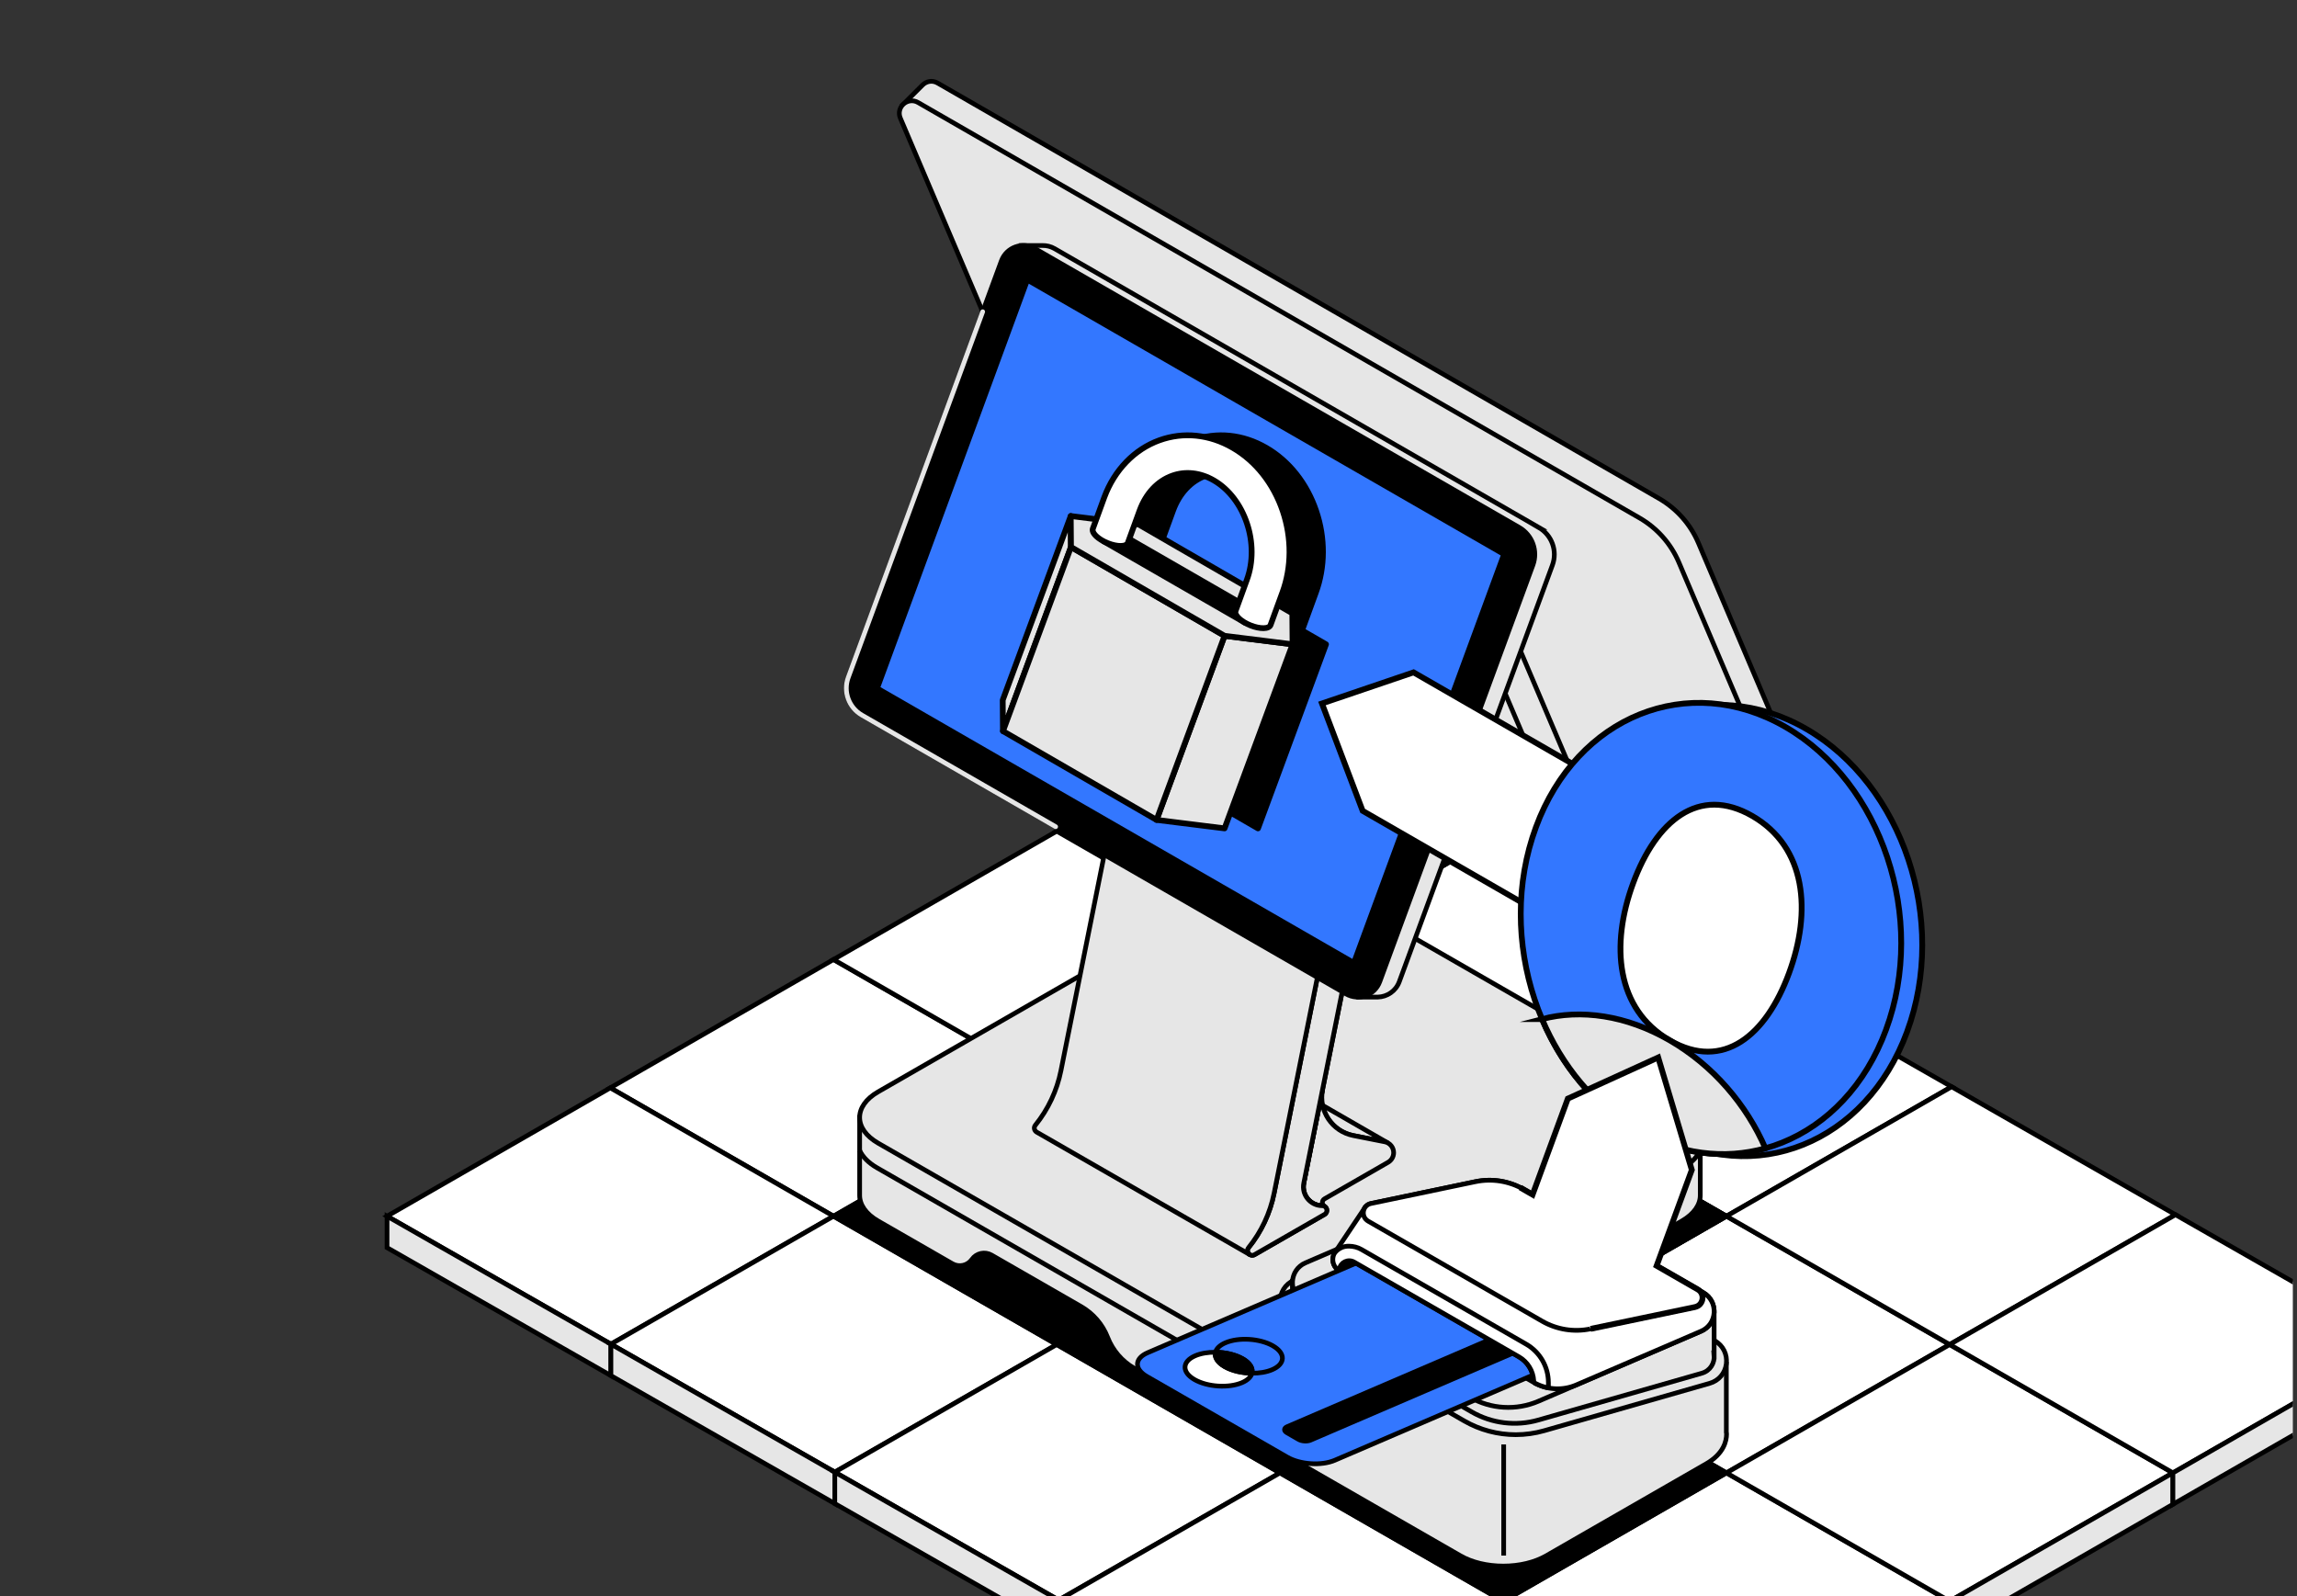 <svg width="367" height="255" viewBox="0 0 367 255" fill="none" xmlns="http://www.w3.org/2000/svg">
<rect x="0" y="0" width="367" height="255" fill="#333333" stroke="none"/>
<g clip-path="url(#clip0_202_22233)">
<path d="M204.507 235.319L240.175 255.823L275.842 235.319L240.175 214.814L204.507 235.319Z" fill="white" stroke="black" stroke-width="0.75" stroke-miterlimit="10"/>
<path d="M240.173 214.814L275.841 235.319L311.508 214.814L275.841 194.31L240.173 214.814Z" fill="white" stroke="black" stroke-width="0.75" stroke-miterlimit="10"/>
<path d="M275.841 194.31L311.817 173.628L276.047 153.182L240.173 173.806L275.841 194.31Z" fill="white" stroke="black" stroke-width="0.75" stroke-miterlimit="10"/>
<path d="M311.508 214.814L347.587 194.073L311.818 173.627L275.841 194.31L311.508 214.814Z" fill="white" stroke="black" stroke-width="0.75" stroke-miterlimit="10"/>
<path d="M204.506 194.31L168.838 214.814L204.506 235.319L240.173 214.814L204.506 194.31Z" fill="white" stroke="black" stroke-width="0.75" stroke-miterlimit="10"/>
<path d="M240.175 214.814L275.842 194.309L240.175 173.805L204.507 194.309L240.175 214.814Z" fill="white" stroke="black" stroke-width="0.75" stroke-miterlimit="10"/>
<path d="M240.175 173.805L276.048 153.182L240.277 132.737L204.507 153.301L240.175 173.805Z" fill="white" stroke="black" stroke-width="0.75" stroke-miterlimit="10"/>
<path d="M168.839 173.805L133.171 194.309L168.839 214.814L204.506 194.309L168.839 173.805Z" fill="white" stroke="black" stroke-width="0.75" stroke-miterlimit="10"/>
<path d="M240.173 173.806L204.506 153.301L168.838 173.806L204.506 194.311L240.173 173.806Z" fill="white" stroke="black" stroke-width="0.75" stroke-miterlimit="10"/>
<path d="M240.275 132.738L204.506 112.292L168.838 132.797L204.506 153.301L240.275 132.738Z" fill="white" stroke="black" stroke-width="0.75" stroke-miterlimit="10"/>
<path d="M168.84 173.806L133.173 153.301L97.505 173.806L133.173 194.311L168.84 173.806Z" fill="white" stroke="black" stroke-width="0.75" stroke-miterlimit="10"/>
<path d="M204.506 153.301L168.839 132.796L133.171 153.301L168.839 173.806L204.506 153.301Z" fill="white" stroke="black" stroke-width="0.75" stroke-miterlimit="10"/>
<path d="M240.174 255.824L275.841 276.327L311.509 255.824L275.841 235.32L240.174 255.824Z" fill="white" stroke="black" stroke-width="0.75" stroke-miterlimit="10"/>
<path d="M311.508 214.814L275.841 235.319L311.508 255.823L347.176 235.319L311.508 214.814Z" fill="white" stroke="black" stroke-width="0.75" stroke-miterlimit="10"/>
<path d="M311.508 255.824V260.849L347.175 240.344V235.319L311.508 255.824Z" fill="#E6E6E6" stroke="black" stroke-width="0.75" stroke-miterlimit="10"/>
<path d="M347.175 235.319L383.357 214.518L347.587 194.074L311.508 214.815L347.175 235.319Z" fill="white" stroke="black" stroke-width="0.75" stroke-miterlimit="10"/>
<path d="M383.356 214.518L347.175 235.319V240.345L383.356 219.545V214.518Z" fill="#E6E6E6" stroke="black" stroke-width="0.75" stroke-miterlimit="10"/>
<path d="M97.505 173.805L61.837 194.309L97.607 214.754L133.172 194.309L97.505 173.805Z" fill="white" stroke="black" stroke-width="0.75" stroke-miterlimit="10"/>
<path d="M61.837 194.31V199.335L97.607 219.781V214.754L61.837 194.31Z" fill="#E6E6E6" stroke="black" stroke-width="0.75" stroke-miterlimit="10"/>
<path d="M133.172 194.31L97.607 214.754L133.377 235.2L168.839 214.814L133.172 194.31Z" fill="white" stroke="black" stroke-width="0.75" stroke-miterlimit="10"/>
<path d="M97.607 214.755V219.782L133.377 240.227V235.201L97.607 214.755Z" fill="#E6E6E6" stroke="black" stroke-width="0.75" stroke-miterlimit="10"/>
<path d="M168.841 214.814L133.378 235.2L169.148 255.646L204.508 235.319L168.841 214.814Z" fill="white" stroke="black" stroke-width="0.75" stroke-miterlimit="10"/>
<path d="M133.378 235.2V240.226L169.148 260.672V255.646L133.378 235.2Z" fill="#E6E6E6" stroke="black" stroke-width="0.75" stroke-miterlimit="10"/>
<path d="M204.506 235.32L169.146 255.647L204.917 276.091L240.173 255.824L204.506 235.32Z" fill="white" stroke="black" stroke-width="0.75" stroke-miterlimit="10"/>
<path d="M275.84 194.311L240.173 173.806L204.506 153.301L168.839 173.806L133.171 194.311L168.839 214.815L204.506 235.32L240.173 255.825L275.84 235.32L240.173 214.815L275.84 194.311Z" fill="black" stroke="black" stroke-width="0.75" stroke-miterlimit="10"/>
<path d="M302.003 158.787L271.357 86.738C270.087 83.753 267.877 81.26 265.061 79.638C246.076 68.706 170.35 25.098 149.807 13.268C148.941 12.769 148.002 12.995 147.409 13.576C147.395 13.589 147.38 13.603 147.367 13.618L144.256 16.719L149.518 21.751L177.619 87.818C178.889 90.804 181.099 93.296 183.916 94.918C200.654 104.557 261.491 139.591 289.738 155.857L298.398 164.14L301.574 160.975C302.112 160.444 302.36 159.623 302.004 158.786L302.003 158.787Z" fill="#E6E6E6" stroke="black" stroke-width="0.75" stroke-miterlimit="10"/>
<path d="M143.853 18.881L174.498 90.931C175.768 93.916 177.978 96.409 180.795 98.031C199.781 108.963 275.507 152.571 296.05 164.401C297.709 165.356 299.632 163.657 298.885 161.898L268.24 89.849C266.97 86.864 264.76 84.371 261.943 82.749C242.957 71.817 167.231 28.209 146.688 16.379C145.029 15.424 143.106 17.123 143.853 18.881Z" fill="#E6E6E6" stroke="black" stroke-width="0.75" stroke-miterlimit="10"/>
<path d="M254.074 130.199L240.835 99.075C239.566 96.09 237.355 93.597 234.539 91.975L201.9 73.179C201.042 72.685 200.114 72.901 199.522 73.467C199.496 73.493 199.471 73.516 199.448 73.541L195.706 77.273L203.212 85.428L212.303 106.804C213.573 109.789 215.783 112.282 218.6 113.904L241.626 127.163L249.885 136.136L253.62 132.41C254.174 131.881 254.436 131.046 254.075 130.199H254.074Z" fill="#E6E6E6" stroke="black" stroke-width="0.75" stroke-miterlimit="10"/>
<path d="M230.796 95.71L198.157 76.914C196.498 75.959 194.573 77.656 195.322 79.415L208.561 110.539C209.83 113.524 212.041 116.017 214.857 117.638L247.496 136.434C249.156 137.389 251.08 135.692 250.331 133.933L237.093 102.809C235.823 99.824 233.613 97.331 230.796 95.71Z" fill="#E6E6E6" stroke="black" stroke-width="0.75" stroke-miterlimit="10"/>
<path d="M207.01 106.901L205.762 108.145L208.265 109.849L208.559 110.539C209.828 113.524 212.039 116.017 214.855 117.639L245.2 135.113L249.155 131.168L207.012 106.899L207.01 106.901Z" fill="#E6E6E6" stroke="black" stroke-width="0.75" stroke-miterlimit="10"/>
<path d="M249.153 131.169L245.198 135.115L246.172 135.676L248.653 137.366L249.88 136.14C250.43 135.61 250.688 134.78 250.329 133.935L249.153 131.171V131.169Z" fill="#E6E6E6" stroke="black" stroke-width="0.75" stroke-miterlimit="10"/>
<path d="M247.907 132.414L205.763 108.145L207.312 111.784C208.581 114.769 210.792 117.262 213.608 118.883L246.247 137.679C247.907 138.634 249.832 136.937 249.082 135.178L247.907 132.414Z" fill="#E6E6E6" stroke="black" stroke-width="0.75" stroke-miterlimit="10"/>
<path d="M259.722 143.481L254.073 130.2C254.435 131.049 254.173 131.882 253.618 132.411L248.82 137.199C251.109 138.519 255.923 141.293 259.722 143.481Z" fill="black" stroke="black" stroke-width="0.75" stroke-miterlimit="10"/>
<path d="M249.76 125.455C249.517 125.455 249.287 125.313 249.186 125.076L248.161 122.669C248.027 122.352 248.175 121.987 248.492 121.853C248.81 121.719 249.176 121.867 249.31 122.183L250.335 124.591C250.469 124.907 250.321 125.272 250.004 125.406C249.925 125.44 249.841 125.457 249.76 125.457V125.455Z" fill="black" stroke="black" stroke-width="0.75" stroke-miterlimit="10"/>
<path d="M137.35 178.539V190.982C137.35 192.466 138.334 193.951 140.304 195.083L152.162 201.899C153.227 202.511 154.584 202.213 155.29 201.209C155.997 200.206 157.354 199.906 158.417 200.519L172.737 208.751C174.67 209.862 176.165 211.599 176.971 213.675C177.779 215.748 179.272 217.486 181.205 218.598L197.371 227.89C199.341 229.023 201.923 229.589 204.504 229.589C207.086 229.589 209.667 229.023 211.637 227.89L227.803 218.598C229.736 217.487 231.231 215.75 232.037 213.675C232.845 211.601 234.338 209.863 236.271 208.751L250.591 200.519C251.656 199.908 253.013 200.206 253.719 201.209C254.426 202.213 255.783 202.513 256.846 201.899L268.704 195.083C270.674 193.951 271.658 192.466 271.658 190.982V178.539H137.35Z" fill="#E6E6E6" stroke="black" stroke-width="0.75" stroke-miterlimit="10"/>
<path d="M268.706 174.438L211.638 141.63C207.697 139.365 201.31 139.365 197.372 141.63L140.303 174.438C136.363 176.703 136.363 180.375 140.303 182.64L197.372 215.447C201.312 217.712 207.699 217.712 211.638 215.447L268.706 182.64C272.646 180.375 272.646 176.703 268.706 174.438Z" fill="#E6E6E6" stroke="black" stroke-width="0.75" stroke-miterlimit="10"/>
<path d="M137.35 183.806C137.834 184.85 138.776 185.801 140.118 186.572L197.186 219.38C199.148 220.507 201.748 221.003 204.506 221.003C207.264 221.003 209.865 220.507 211.825 219.38L268.893 186.572C270.237 185.8 271.178 184.848 271.661 183.801" stroke="black" stroke-width="0.75" stroke-miterlimit="10"/>
<path d="M216.214 181.425L221.227 182.417C221.415 182.454 221.592 182.522 221.753 182.611L211.323 176.605C211.823 178.969 213.688 180.924 216.214 181.425Z" fill="#E6E6E6" stroke="black" stroke-width="0.75" stroke-miterlimit="10"/>
<path d="M221.228 182.419L216.215 181.427C212.834 180.759 210.637 177.479 211.312 174.106L208.307 189.034C207.934 190.892 209.354 192.626 211.253 192.634C211.396 192.634 211.52 192.671 211.626 192.73C211.169 192.467 211.166 191.813 211.616 191.544L221.774 185.704C222.327 185.386 222.668 184.799 222.668 184.163C222.668 183.313 222.066 182.583 221.232 182.417L221.228 182.419Z" fill="#E6E6E6" stroke="black" stroke-width="0.75" stroke-miterlimit="10"/>
<path d="M227.769 87.816C225.658 87.816 223.898 89.31 223.491 91.295L203.572 190.639C202.933 193.824 201.533 196.809 199.49 199.338C198.971 199.982 199.729 200.866 200.448 200.454L211.625 194.028C212.287 193.648 212.02 192.638 211.256 192.634C209.356 192.626 207.937 190.89 208.31 189.034L226.877 96.435C227.166 96.495 227.465 96.527 227.773 96.527C230.184 96.527 232.139 94.577 232.139 92.171C232.139 89.766 230.184 87.816 227.773 87.816H227.769Z" fill="#E6E6E6" stroke="black" stroke-width="0.75" stroke-miterlimit="10"/>
<path d="M227.769 87.816C225.658 87.816 223.898 89.31 223.491 91.295L203.572 190.639C202.933 193.824 201.533 196.809 199.49 199.338C198.971 199.982 199.729 200.866 200.448 200.454L211.625 194.028C212.287 193.648 212.02 192.638 211.256 192.634C209.356 192.626 207.937 190.89 208.31 189.034L226.877 96.435C227.166 96.495 227.465 96.527 227.773 96.527C230.184 96.527 232.139 94.577 232.139 92.171C232.139 89.766 230.184 87.816 227.773 87.816H227.769Z" fill="#E6E6E6" stroke="black" stroke-width="0.75" stroke-miterlimit="10"/>
<path d="M199.488 199.338C201.53 196.809 202.931 193.823 203.569 190.639L223.489 91.295C223.895 89.31 225.656 87.816 227.767 87.816C228.388 87.816 228.979 87.946 229.515 88.179L195.84 68.787V68.79C195.209 68.439 194.481 68.236 193.709 68.236C191.609 68.236 189.856 69.715 189.438 71.685L189.431 71.715L169.51 171.062C168.871 174.247 167.471 177.232 165.428 179.762C165.102 180.165 165.279 180.661 165.633 180.876L199.696 200.456C199.34 200.243 199.161 199.744 199.488 199.338Z" fill="#E6E6E6" stroke="black" stroke-width="0.75" stroke-miterlimit="10"/>
<path d="M245.847 84.266L168.5 39.725C167.882 39.368 167.21 39.211 166.553 39.226L163.332 39.229L163.869 40.432C163.548 40.78 163.288 41.196 163.113 41.673L138.644 108.236C137.809 110.508 138.733 113.051 140.834 114.26L216.263 157.697L216.98 159.302H220.155C221.624 159.258 223.015 158.35 223.566 156.853L248.035 90.29C248.87 88.018 247.946 85.475 245.845 84.266H245.847Z" fill="#E6E6E6" stroke="black" stroke-width="0.75" stroke-miterlimit="10"/>
<path d="M159.996 41.673L135.527 108.236C134.692 110.507 135.616 113.05 137.717 114.26L215.064 158.801C217.076 159.96 219.649 159.028 220.449 156.852L244.918 90.289C245.753 88.018 244.829 85.475 242.728 84.265L165.381 39.724C163.369 38.565 160.796 39.497 159.996 41.673Z" fill="black" stroke="black" stroke-width="0.75" stroke-miterlimit="10"/>
<path d="M140.212 109.949L164.171 44.775L240.234 88.575L216.275 153.749L140.212 109.949Z" fill="#E6E6E6" stroke="black" stroke-width="0.75" stroke-miterlimit="10"/>
<path d="M140.212 109.949L164.171 44.775L240.234 88.575L216.275 153.749L140.212 109.949Z" fill="#3377FF" stroke="black" stroke-width="0.75" stroke-miterlimit="10"/>
<path d="M157.007 49.806L135.527 108.236C134.692 110.508 135.616 113.051 137.717 114.26L168.668 132.083" stroke="#E6E6E6" stroke-width="0.75" stroke-linecap="round" stroke-linejoin="round"/>
<path d="M275.824 228.608V217.89L256.417 215.063L247.04 209.672C245.194 208.611 242.76 208.027 240.187 208.027C237.614 208.027 235.18 208.611 233.335 209.672L230.521 211.29L204.52 207.502V229.119C204.52 230.195 204.942 232.242 207.76 233.862L233.336 248.565C235.182 249.626 237.616 250.21 240.189 250.21C242.762 250.21 245.196 249.626 247.041 248.565L272.618 233.862C275.436 232.242 275.858 230.195 275.858 229.119C275.858 228.967 275.849 228.796 275.826 228.608H275.824Z" fill="#E6E6E6" stroke="black" stroke-width="0.75" stroke-miterlimit="10"/>
<path d="M242.178 229.218C239.296 229.218 236.453 228.459 233.955 227.024L206.392 211.178C205.072 210.419 204.366 209.01 204.551 207.501C204.736 205.991 205.76 204.794 207.227 204.375L233.655 196.809C235.131 196.387 236.659 196.173 238.196 196.173C241.078 196.173 243.922 196.932 246.419 198.367L273.982 214.213C275.303 214.972 276.008 216.381 275.823 217.89C275.639 219.4 274.614 220.598 273.148 221.016L246.718 228.582C245.242 229.004 243.713 229.218 242.177 229.218H242.178Z" fill="#E6E6E6" stroke="black" stroke-width="0.75" stroke-miterlimit="10"/>
<path d="M273.873 216.495V209.692L262.917 208.884L245.228 198.716C242.005 196.863 238.167 196.395 234.592 197.417L208.527 204.879L206.506 204.73L206.486 207.521C206.481 208.435 206.923 209.357 207.86 209.894L235.143 225.579C238.366 227.432 242.203 227.9 245.779 226.878L271.896 219.401C273.292 219.003 273.987 217.718 273.87 216.493L273.873 216.495Z" fill="#E6E6E6" stroke="black" stroke-width="0.75" stroke-miterlimit="10"/>
<path d="M271.782 212.686L245.814 223.866C242.274 225.391 238.218 225.158 234.877 223.236L208.236 207.92C205.767 206.501 205.977 202.881 208.592 201.755L234.56 190.575C238.1 189.05 242.156 189.283 245.497 191.205L272.138 206.521C274.607 207.94 274.397 211.56 271.782 212.686Z" fill="#E6E6E6" stroke="black" stroke-width="0.75" stroke-miterlimit="10"/>
<path d="M235.721 188.798L219.046 192.282C217.669 192.571 217.377 194.402 218.596 195.102L246.394 211.083C248.732 212.427 251.485 212.866 254.127 212.313L270.802 208.829C272.179 208.54 272.471 206.709 271.252 206.009L243.454 190.028C241.116 188.684 238.363 188.245 235.721 188.798Z" fill="#E6E6E6" stroke="black" stroke-width="0.75" stroke-miterlimit="10"/>
<path d="M245.049 220.587C244.952 219.005 244.067 217.57 242.681 216.772L216.356 201.638C215.378 201.075 214.174 201.685 213.999 202.744L213.967 202.963L245.318 221.017C245.163 220.925 245.059 220.766 245.048 220.585L245.049 220.587Z" fill="black" stroke="black" stroke-width="0.75" stroke-linecap="round" stroke-linejoin="round"/>
<path d="M240.249 248.533V230.778" stroke="black" stroke-width="0.75" stroke-miterlimit="10"/>
<path d="M251.963 212.918L229.539 200.027C227.473 198.839 224.076 198.621 221.946 199.536L183.371 216.117C181.242 217.032 181.186 218.736 183.252 219.923L205.676 232.814C207.74 234 211.14 234.22 213.269 233.305L251.844 216.724C253.974 215.809 254.027 214.104 251.963 212.918Z" fill="#3377FF" stroke="black" stroke-width="0.75" stroke-miterlimit="10"/>
<path d="M200.029 219.395C198.463 219.38 196.847 219.018 195.668 218.341C194.489 217.663 194.004 216.815 194.2 216.044C193.026 216.033 191.881 216.215 190.969 216.607C188.838 217.524 188.784 219.227 190.848 220.413C192.912 221.6 196.312 221.819 198.443 220.903C199.357 220.511 199.886 219.973 200.03 219.395" fill="white"/>
<path d="M200.029 219.395C198.463 219.38 196.847 219.018 195.668 218.341C194.489 217.663 194.004 216.815 194.2 216.044C193.026 216.033 191.881 216.215 190.969 216.607C188.838 217.524 188.784 219.227 190.848 220.413C192.912 221.6 196.312 221.819 198.443 220.903C199.357 220.511 199.886 219.973 200.03 219.395" stroke="black" stroke-width="0.75" stroke-miterlimit="10"/>
<path d="M203.383 215.024C201.318 213.838 197.919 213.619 195.788 214.535C194.876 214.927 194.345 215.465 194.199 216.044C195.766 216.059 197.381 216.419 198.561 217.098C199.74 217.776 200.225 218.624 200.027 219.396C201.203 219.408 202.35 219.224 203.26 218.833C205.391 217.917 205.445 216.213 203.381 215.027" fill="#3377FF"/>
<path d="M203.383 215.024C201.318 213.838 197.919 213.619 195.788 214.535C194.876 214.927 194.345 215.465 194.199 216.044C195.766 216.059 197.381 216.419 198.561 217.098C199.74 217.776 200.225 218.624 200.027 219.396C201.203 219.408 202.35 219.224 203.26 218.833C205.391 217.917 205.445 216.213 203.381 215.027" stroke="black" stroke-width="0.75" stroke-miterlimit="10"/>
<path d="M198.56 217.096C197.381 216.418 195.764 216.058 194.199 216.042C194.004 216.815 194.488 217.662 195.667 218.339C196.846 219.018 198.463 219.378 200.027 219.393C200.223 218.621 199.74 217.773 198.56 217.095" fill="black"/>
<path d="M198.56 217.096C197.381 216.418 195.764 216.058 194.199 216.042C194.004 216.815 194.488 217.662 195.667 218.339C196.846 219.018 198.463 219.378 200.027 219.393C200.223 218.621 199.74 217.773 198.56 217.095" stroke="black" stroke-width="0.75" stroke-miterlimit="10"/>
<path d="M246.052 213.394L244.185 212.32C243.669 212.024 242.817 211.968 242.285 212.198L205.64 227.948C205.108 228.178 205.094 228.603 205.61 228.901L207.478 229.975C207.993 230.272 208.843 230.325 209.376 230.098L246.02 214.347C246.553 214.118 246.568 213.692 246.052 213.396" fill="black"/>
<path d="M246.052 213.394L244.185 212.32C243.669 212.024 242.817 211.968 242.285 212.198L205.64 227.948C205.108 228.178 205.094 228.603 205.61 228.901L207.478 229.975C207.993 230.272 208.843 230.325 209.376 230.098L246.02 214.347C246.553 214.118 246.568 213.692 246.052 213.396" stroke="black" stroke-width="0.75" stroke-miterlimit="10"/>
<path d="M272.14 206.522L245.499 191.206C242.157 189.284 238.102 189.051 234.562 190.576L224.328 194.981L218.062 192.966L213.312 200.061C213.302 200.076 213.29 200.093 213.28 200.108L213.272 200.121C212.727 200.974 212.864 202.177 213.737 202.848C213.834 202.924 213.98 202.865 214.001 202.744C214.175 201.686 215.378 201.078 216.357 201.639L242.682 216.773C244.07 217.57 244.955 219.006 245.051 220.587C245.062 220.778 245.177 220.946 245.346 221.034C247.363 222.081 249.753 222.172 251.851 221.269L271.784 212.687C274.399 211.561 274.609 207.941 272.14 206.522Z" fill="white" stroke="black" stroke-width="0.75" stroke-miterlimit="10"/>
<path d="M235.721 188.798L219.046 192.282C217.669 192.571 217.377 194.402 218.596 195.102L246.394 211.083C248.732 212.427 251.485 212.866 254.127 212.313L270.802 208.829C272.179 208.54 272.471 206.709 271.252 206.009L243.454 190.028C241.116 188.684 238.363 188.245 235.721 188.798Z" fill="white" stroke="black" stroke-width="0.75" stroke-miterlimit="10"/>
<path d="M247.391 220.877C247.391 218.359 246.032 216.014 243.845 214.758L217.52 199.624C216.923 199.28 216.246 199.111 215.564 199.099C213.806 199.066 213.136 200.372 213.136 200.372C212.761 201.195 212.944 202.234 213.727 202.842C213.828 202.919 213.977 202.869 213.999 202.745C214.174 201.686 215.376 201.078 216.356 201.639L242.681 216.773C244.073 217.574 244.96 219.018 245.051 220.606C245.061 220.78 245.163 220.937 245.32 221.018C245.343 221.03 245.367 221.043 245.392 221.055C245.701 221.212 246.02 221.35 246.344 221.462C246.351 221.463 246.358 221.467 246.366 221.468C246.527 221.524 246.688 221.574 246.853 221.618C246.865 221.621 246.875 221.623 246.887 221.626C247.055 221.671 247.224 221.71 247.394 221.743V220.875L247.391 220.877Z" fill="white" stroke="black" stroke-width="0.75" stroke-linecap="round" stroke-linejoin="round"/>
<path d="M249.176 140.753C251.318 141.988 255.819 144.581 259.371 146.628Z" fill="black"/>
<path d="M249.176 140.753C251.318 141.988 255.819 144.581 259.371 146.628" stroke="#E6E6E6" stroke-width="0.75" stroke-linecap="round" stroke-linejoin="round"/>
<path d="M225.848 107.424L211.215 112.395L217.715 129.547L246.369 146.043L254.501 123.92L225.848 107.424Z" fill="white" stroke="black" stroke-width="0.924" stroke-miterlimit="10"/>
<path d="M264.853 180.882C249.402 171.95 242.197 150.286 248.759 132.5V132.495C255.321 114.711 273.158 107.536 288.605 116.467C304.054 125.399 311.259 147.058 304.7 164.845V164.85C298.14 182.636 280.299 189.815 264.853 180.884V180.882Z" fill="#3377FF" stroke="black" stroke-width="0.924" stroke-miterlimit="10"/>
<path d="M261.493 180.548C246.043 171.616 238.838 149.952 245.4 132.166V132.161C251.962 114.377 269.799 107.202 285.246 116.132C300.694 125.065 307.899 146.723 301.341 164.511V164.516C294.78 182.302 276.94 189.48 261.493 180.549V180.548Z" fill="#3377FF" stroke="black" stroke-width="0.924" stroke-miterlimit="10"/>
<path d="M285.832 155.493C282.184 165.389 275.372 171.181 266.777 166.211C258.183 161.242 257.286 150.992 260.936 141.096C264.584 131.201 271.396 125.408 279.99 130.378C288.585 135.347 289.482 145.598 285.832 155.493Z" fill="white" stroke="black" stroke-width="0.924" stroke-miterlimit="10"/>
<path d="M246.378 162.82C249.516 170.246 254.709 176.624 261.493 180.547C268.276 184.469 275.52 185.283 282.067 183.459C279.059 176.533 273.743 170.241 266.775 166.212C259.808 162.183 252.537 161.197 246.376 162.82H246.378Z" fill="#E6E6E6" stroke="black" stroke-width="0.924" stroke-miterlimit="10"/>
<path d="M242.894 189.73L244.868 190.867L250.499 175.526L264.937 168.952L270.308 186.914L264.685 202.235L271.253 206.01C272.473 206.71 272.179 208.543 270.803 208.829L254.129 212.313" fill="white"/>
<path d="M242.894 189.73L244.868 190.867L250.499 175.526L264.937 168.952L270.308 186.914L264.685 202.235L271.253 206.01C272.473 206.71 272.179 208.543 270.803 208.829L254.129 212.313" stroke="black" stroke-width="0.924" stroke-miterlimit="10"/>
<path d="M208.029 100.724L210.221 94.711C211.732 90.617 211.756 85.97 210.286 81.628C208.801 77.242 205.963 73.659 202.291 71.536C198.575 69.389 194.419 68.963 190.587 70.344C186.596 71.779 183.385 75.103 181.776 79.46L179.947 84.484C179.947 84.484 179.947 84.487 179.945 84.489L176.414 82.447L165.549 111.857L200.995 132.35L211.86 102.94L208.029 100.725V100.724ZM185.244 87.55L187.437 81.537C188.443 78.812 190.291 76.845 192.636 76.001C194.764 75.235 197.12 75.498 199.268 76.739C204.255 79.623 206.678 86.9 204.562 92.632L202.748 97.629C202.745 97.641 202.745 97.656 202.742 97.668L185.242 87.55H185.244Z" fill="black" stroke="black" stroke-width="0.924" stroke-linecap="round" stroke-linejoin="round"/>
<path d="M171.074 82.445L160.208 111.855L160.248 116.807L171.115 87.397L171.074 82.445Z" fill="#E6E6E6" stroke="black" stroke-width="0.924" stroke-linecap="round" stroke-linejoin="round"/>
<path d="M206.518 102.939L195.653 101.585L184.788 130.995L195.653 132.349L206.518 102.939Z" fill="#E6E6E6" stroke="black" stroke-width="0.924" stroke-linecap="round" stroke-linejoin="round"/>
<path d="M171.114 87.397L160.248 116.808L184.788 130.995L195.653 101.585L171.114 87.397Z" fill="#E6E6E6" stroke="black" stroke-width="0.924" stroke-linecap="round" stroke-linejoin="round"/>
<path d="M206.479 97.986L181.939 83.799L171.074 82.445L171.114 87.397L195.652 101.585L206.518 102.938L206.479 97.986Z" fill="#E6E6E6" stroke="black" stroke-width="0.924" stroke-linecap="round" stroke-linejoin="round"/>
<path d="M176.316 86.469L198.923 99.487L201.466 98.226L178.449 84.972L176.316 86.469Z" fill="black" stroke="black" stroke-width="0.924" stroke-linecap="round" stroke-linejoin="round"/>
<path d="M204.879 94.71C206.391 90.615 206.414 85.968 204.945 81.626C203.46 77.24 200.621 73.657 196.95 71.535C193.233 69.387 189.078 68.962 185.245 70.342C181.254 71.778 178.043 75.101 176.434 79.459L174.605 84.483C174.605 84.483 174.602 84.491 174.6 84.496L174.595 84.511H174.597C174.489 84.893 174.798 85.429 175.51 85.967C176.671 86.843 178.461 87.389 179.508 87.188C179.897 87.113 180.129 86.943 180.205 86.716V86.714L182.091 81.541C183.097 78.815 184.944 76.849 187.289 76.004C189.417 75.239 191.773 75.502 193.922 76.743C198.908 79.626 201.332 86.903 199.216 92.636L197.402 97.633C197.282 98.015 197.591 98.558 198.312 99.1C199.473 99.977 201.263 100.523 202.309 100.322C202.674 100.251 202.895 100.099 202.986 99.893L204.874 94.715L204.879 94.71Z" fill="white" stroke="black" stroke-width="0.924" stroke-linecap="round" stroke-linejoin="round"/>
</g>
<defs>
<clipPath id="clip0_202_22233">
<rect width="366" height="255" fill="white" transform="translate(0.333)"/>
</clipPath>
</defs>
</svg>
